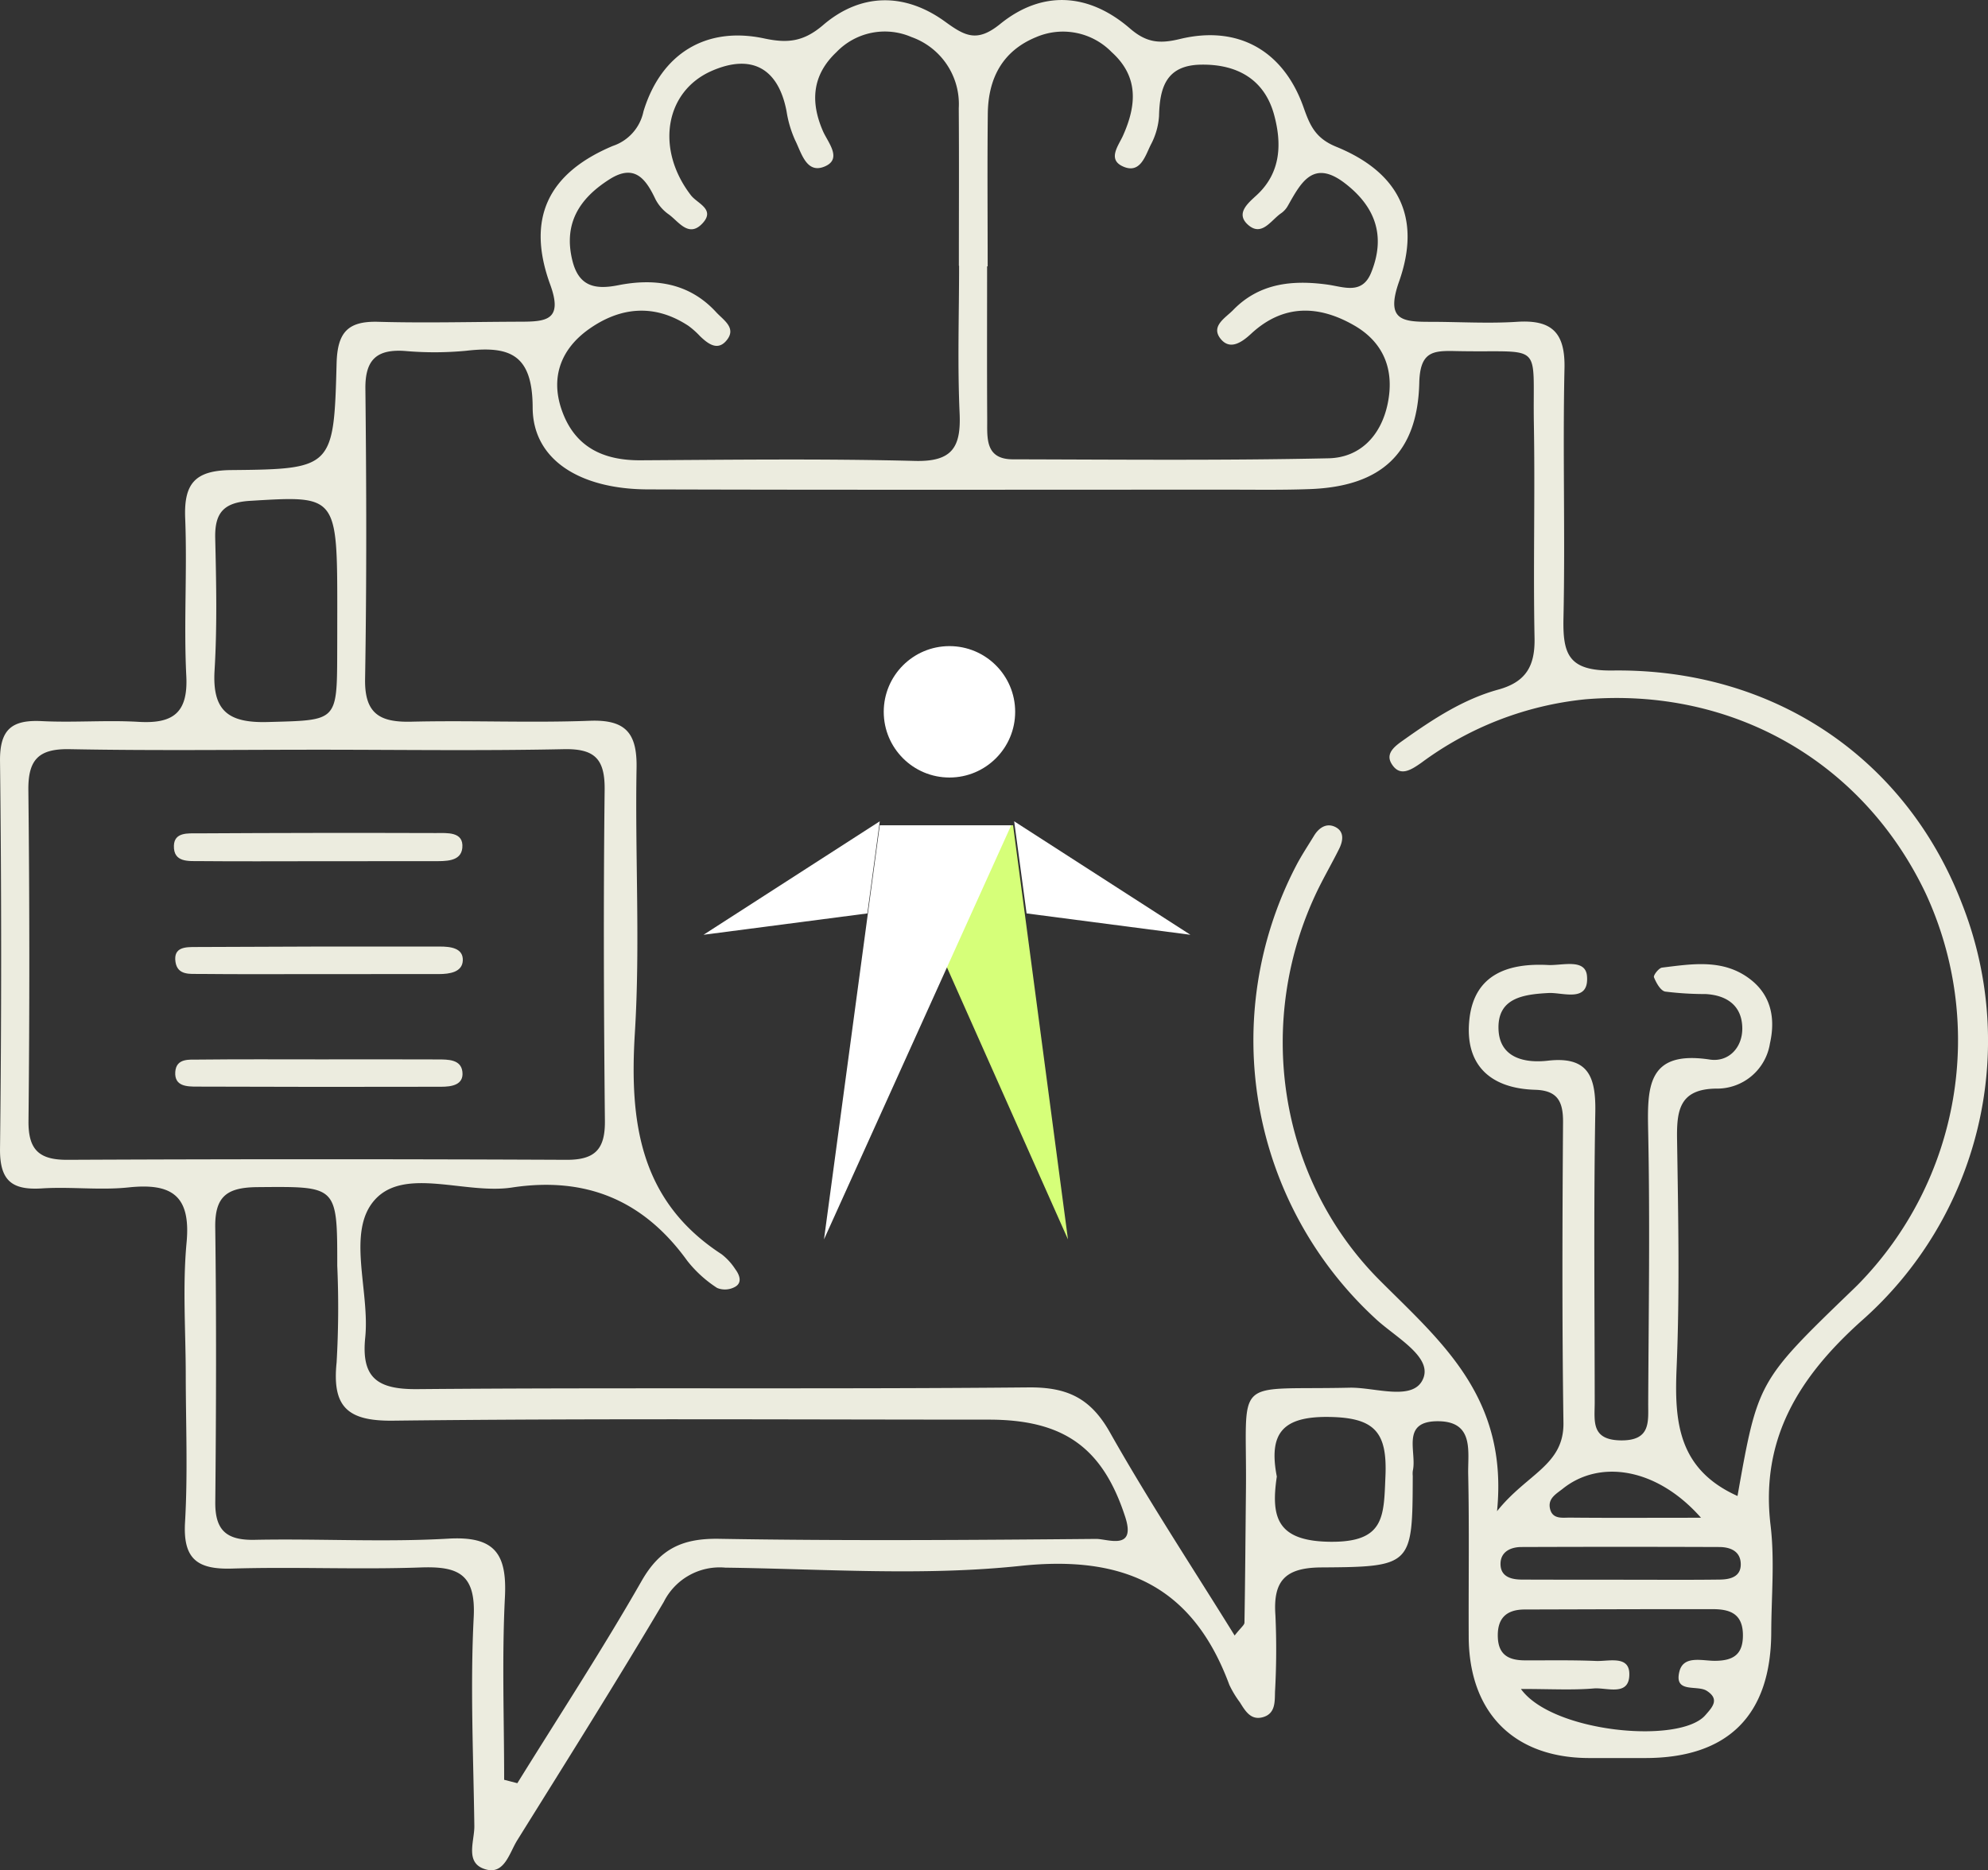 <svg id="Group_47" data-name="Group 47" xmlns="http://www.w3.org/2000/svg" width="215.824" height="203.077" viewBox="0 0 215.824 203.077">
  <rect x="0" y="0" width="215.824" height="203.077" fill="#333333" stroke="none"/>
  <g id="Group_45" data-name="Group 45" transform="translate(76.377 70.156)">
    <path id="Path_56" data-name="Path 56" d="M443.7,2967.936H429.661l20,44.967Z" transform="translate(-410.095 -2948.482)" fill="#d6ff79"/>
    <g id="Group_44" data-name="Group 44">
      <circle id="Ellipse_5" data-name="Ellipse 5" cx="7.134" cy="7.134" r="7.134" transform="translate(19.565)" fill="#fff"/>
      <path id="Path_57" data-name="Path 57" d="M426.165,2967.936h14.268L420.111,3012.9Z" transform="translate(-407.032 -2948.482)" fill="#fff"/>
      <path id="Path_58" data-name="Path 58" d="M419.987,2967.3l-19.133,12.323,17.786-2.32Z" transform="translate(-400.854 -2948.279)" fill="#fff"/>
      <path id="Path_59" data-name="Path 59" d="M450.509,2967.3l19.133,12.323-17.786-2.32Z" transform="translate(-416.784 -2948.279)" fill="#fff"/>
    </g>
  </g>
  <g id="_41hdNQ" data-name="41hdNQ" transform="translate(0)">
    <g id="Group_46" data-name="Group 46">
      <path id="Path_60" data-name="Path 60" d="M308.568,2985.283c-.005-4.794-.355-9.621.09-14.373.48-5.126-1.644-6.471-6.306-5.979-3.1.327-6.273-.094-9.395.107-3.264.208-4.594-.83-4.553-4.339q.244-21.016,0-42.038c-.041-3.507,1.317-4.521,4.544-4.36,3.494.175,7.014-.126,10.505.079,3.693.217,5.379-.938,5.175-4.966-.287-5.7.107-11.435-.122-17.142-.151-3.766,1.059-5.194,5-5.23,11.02-.1,11.143-.261,11.438-11.584.088-3.354,1.2-4.61,4.518-4.516,5.158.145,10.324,0,15.486-.011,2.755-.008,4.6-.17,3.183-4.039-2.6-7.127-.274-12.073,6.81-15.05a5.019,5.019,0,0,0,3.319-3.747c1.923-6.311,6.826-9.263,13.107-7.921,2.536.542,4.27.37,6.407-1.462,4.088-3.5,8.876-3.524,13.234-.358,2.174,1.58,3.477,2.279,5.98.249,4.6-3.728,9.662-3.345,14.1.5,1.8,1.553,3.232,1.661,5.408,1.133,6.313-1.531,11.241,1.258,13.417,7.4.687,1.941,1.261,3.365,3.558,4.3,6.825,2.789,9.261,7.716,6.819,14.635-1.485,4.208.351,4.376,3.38,4.373,3.134,0,6.281.2,9.4,0,3.794-.255,5.265,1.155,5.178,5.06-.2,9.031.086,18.071-.11,27.1-.086,3.979.565,5.763,5.355,5.7,17.534-.224,31.821,9.573,37.88,25.25a40.548,40.548,0,0,1-10.924,45.406c-6.682,6.009-10.961,12.72-9.827,22.168.458,3.817.084,7.735.073,11.607-.026,9.01-4.7,13.661-13.69,13.655-2.029,0-4.057.007-6.085,0-8.148-.009-13.033-4.912-13.07-13.157-.027-5.9.068-11.8-.056-17.7-.051-2.412.685-5.721-3.319-5.714-4.034.006-2.229,3.354-2.693,5.379a2.571,2.571,0,0,0-.007.551c-.031,9.708-.03,9.886-9.92,9.944-3.938.022-5.257,1.462-4.989,5.2a82.184,82.184,0,0,1-.044,8.292c-.032,1.058.066,2.357-1.278,2.758s-1.949-.663-2.54-1.607a11.058,11.058,0,0,1-1.14-1.889c-3.947-10.668-11.369-14.119-22.661-12.922-10.576,1.122-21.365.333-32.057.192a6.779,6.779,0,0,0-6.685,3.725c-5.161,8.712-10.554,17.287-15.909,25.883-.833,1.336-1.369,3.673-3.322,3.18-2.442-.615-1.309-3.043-1.332-4.739-.1-7.555-.455-15.128-.069-22.662.242-4.726-1.708-5.551-5.763-5.407-6.814.242-13.647-.085-20.463.12-3.737.113-5.343-1-5.114-5C308.8,2995.991,308.573,2990.63,308.568,2985.283Zm168.463,13.154c2.2-12.411,2.237-12.483,12.342-22.234.266-.256.532-.511.79-.773a37.883,37.883,0,0,0,7.272-42.481c-6.817-14.275-20.967-22.35-36.921-21.018a35.937,35.937,0,0,0-17.806,6.89c-1.144.8-2.356,1.591-3.251.078-.7-1.176.526-1.982,1.413-2.611,3.161-2.241,6.425-4.375,10.187-5.41,3.019-.831,4-2.569,3.94-5.6-.153-7.739.062-15.486-.072-23.226-.159-9.185,1.226-7.721-8.516-7.932-2.434-.053-3.843.035-3.926,3.451-.187,7.7-4.187,11.243-11.859,11.535-2.946.111-5.9.062-8.848.062-21.016,0-42.032.037-63.047-.029-7.351-.023-12.486-3.2-12.5-8.889-.014-5.818-2.521-6.708-7.254-6.159a36.507,36.507,0,0,1-6.63.016c-3.04-.206-4.31.944-4.275,4.11.114,10.506.143,21.016-.033,31.52-.064,3.8,1.642,4.707,5.028,4.625,6.448-.156,12.91.143,19.353-.1,3.9-.149,5.159,1.33,5.091,5.11-.172,9.583.405,19.2-.182,28.749-.6,9.7.511,18.272,9.41,24.062a6.511,6.511,0,0,1,1.488,1.623c.455.607.783,1.436.016,1.9a2.254,2.254,0,0,1-1.983.143,13.253,13.253,0,0,1-3.247-2.955c-4.742-6.575-10.995-9.174-19.042-7.95-5.023.764-11.575-2.253-14.833,1.285-3.176,3.448-.567,9.9-1.083,14.991-.446,4.391,1.313,5.652,5.638,5.614,22.12-.191,44.243.019,66.363-.188,4.2-.039,6.738,1.15,8.842,4.878,4.193,7.43,8.9,14.57,13.543,22.062.68-.873,1.061-1.134,1.066-1.4.081-4.789.111-9.578.161-14.367.13-12.618-1.672-10.846,11.254-11.141,2.791-.063,7.041,1.57,8.021-1.072.876-2.362-3.109-4.453-5.212-6.424a41.079,41.079,0,0,1-8.65-49.115c.587-1.142,1.307-2.218,1.975-3.317.531-.874,1.352-1.42,2.294-.964,1.015.491.872,1.5.438,2.376-.736,1.485-1.57,2.922-2.3,4.412-6.9,14.18-4.36,31.368,6.723,42.465,6.64,6.648,13.949,12.686,12.716,25.049,3.247-4.082,7.278-4.983,7.21-9.612-.158-10.873-.12-21.75-.044-32.625.016-2.269-.614-3.451-3.034-3.521-4.956-.146-7.692-2.784-7.124-7.73.556-4.833,4.239-6.043,8.529-5.819,1.523.08,4.073-.75,4.229,1.21.233,2.927-2.6,1.749-4.179,1.832-2.792.147-5.575.557-5.426,3.981.132,3.027,2.779,3.662,5.353,3.367,4.414-.505,5.22,1.763,5.153,5.589-.183,10.5-.073,21.014-.064,31.522,0,1.991-.437,4.078,2.846,4.116s2.952-2.068,2.961-4.058c.046-9.77.2-19.544,0-29.31-.1-4.874-.211-9.031,6.685-7.983,2.017.306,3.552-1.267,3.53-3.411-.025-2.4-1.626-3.567-3.97-3.7a35.206,35.206,0,0,1-4.4-.269c-.5-.093-.977-.95-1.218-1.555-.085-.215.527-1.006.88-1.048,3.285-.4,6.651-.976,9.562,1.258,2.322,1.781,2.749,4.326,2.148,6.98a5.805,5.805,0,0,1-5.871,4.9c-3.93.061-4.258,2.347-4.212,5.465.124,8.294.3,16.6-.05,24.882C470.174,2990.364,470.569,2995.528,477.031,2998.437Zm-153.966-81.032c-9.03,0-18.063.115-27.09-.059-3.361-.064-4.531,1.11-4.494,4.451q.2,17.967.014,35.937c-.027,3.1,1.142,4.213,4.217,4.2q27.089-.125,54.178,0c3.116.016,4.212-1.15,4.182-4.223-.12-11.978-.168-23.958-.028-35.936.039-3.362-1.064-4.5-4.443-4.428C340.76,2917.533,331.911,2917.408,323.066,2917.405Zm20.069,111.847,1.432.37c4.523-7.3,9.231-14.5,13.488-21.954,2.014-3.525,4.462-4.649,8.429-4.582,13.632.232,27.271.133,40.906.011,1.25-.011,4.378,1.325,3.17-2.392-2.45-7.541-6.691-10.559-14.812-10.559-21.56,0-43.121-.141-64.677.112-4.959.059-6.618-1.508-6.125-6.322a103.376,103.376,0,0,0,.071-10.5c0-8.757,0-8.605-8.622-8.537-3.268.026-4.669.916-4.625,4.346.132,9.948.1,19.9.005,29.85-.031,3.12,1.259,4.165,4.3,4.1,7-.141,14.02.277,21-.127,5.048-.293,6.383,1.644,6.144,6.357C342.885,3016.023,343.135,3022.644,343.135,3029.252Zm52.491-164.33h-.06c0,5.529-.021,11.057.011,16.586.012,2-.269,4.359,2.785,4.366,11.425.025,22.852.136,34.272-.112,3.407-.075,5.686-2.435,6.414-5.9.766-3.651-.393-6.659-3.616-8.519-3.842-2.218-7.7-2.354-11.2.892-1,.927-2.295,1.84-3.325.543-1.094-1.377.56-2.278,1.366-3.11,2.834-2.925,6.426-3.287,10.228-2.768,1.767.241,3.769,1.135,4.754-1.285,1.608-3.956.492-7.154-2.844-9.717-3.446-2.647-4.769-.064-6.179,2.419a2.45,2.45,0,0,1-.724.823c-1.122.749-2.131,2.645-3.661,1.227-1.312-1.216.068-2.328.99-3.181,2.679-2.475,2.714-5.67,1.889-8.714-1.041-3.841-4.006-5.53-7.976-5.451-3.744.074-4.447,2.486-4.518,5.583a7.7,7.7,0,0,1-.9,3.122c-.613,1.233-1.144,3.2-3.033,2.341-1.689-.771-.463-2.26.018-3.335,1.483-3.31,1.72-6.414-1.231-9.076a7.384,7.384,0,0,0-8.181-1.631c-3.68,1.5-5.22,4.5-5.263,8.315C395.58,2853.864,395.626,2859.393,395.626,2864.922Zm-3.1-.06H392.5c0-5.7.029-11.407-.011-17.11a7.731,7.731,0,0,0-5.133-7.729,7.277,7.277,0,0,0-8.154,1.645c-2.6,2.457-2.861,5.341-1.457,8.57.525,1.206,2.11,2.983.244,3.815-2.037.909-2.574-1.457-3.269-2.837a12.128,12.128,0,0,1-.93-3.154c-.9-4.669-3.808-6.25-8.122-4.363-5.085,2.225-6.12,8.489-2.256,13.506.689.895,2.655,1.507,1.282,3.016-1.5,1.646-2.592-.14-3.681-.935a4.6,4.6,0,0,1-1.447-1.642c-1.053-2.235-2.283-3.9-5-2.17-3.226,2.05-5.008,4.757-4.034,8.778.676,2.79,2.378,3.235,4.962,2.723,3.966-.787,7.718-.275,10.652,2.917.82.893,2.317,1.757,1.058,3.157-.959,1.065-1.991.237-2.825-.568a9.043,9.043,0,0,0-1.237-1.1c-3.684-2.427-7.4-2.06-10.817.365-2.954,2.1-4.19,5.131-2.956,8.727,1.384,4.03,4.456,5.53,8.577,5.506,9.935-.059,19.874-.185,29.8.069,4.06.1,5-1.516,4.835-5.183C392.342,2875.542,392.524,2870.2,392.524,2864.862Zm-67.507,37.592c0-12.743.009-12.642-9.452-12.073-2.865.172-3.86,1.278-3.8,4.039.113,4.786.217,9.59-.069,14.363-.264,4.395,1.479,5.734,5.769,5.615,7.517-.208,7.524.023,7.544-7.523C325.017,2905.4,325.014,2903.927,325.018,2902.454Zm128.5,116.936c3.4,4.737,17.258,6.034,20.027,2.842.727-.838,1.6-1.713.149-2.641-1.049-.671-3.577.314-2.97-2.1.45-1.786,2.481-1.15,3.863-1.157,2.016-.012,3.075-.706,3.031-2.887-.046-2.292-1.494-2.721-3.291-2.723-6.8-.008-13.59.021-20.385.037-2.04,0-3.026.983-2.928,3.069.09,1.934,1.279,2.448,2.942,2.454,2.571.008,5.145-.042,7.712.065,1.349.057,3.577-.625,3.619,1.365.054,2.548-2.434,1.5-3.846,1.619C459.1,3019.531,456.738,3019.39,453.514,3019.39Zm-26.5-23.067c-.657,4.431.009,7.019,5.793,7.084,5.963.068,5.811-2.788,6-7.106.206-4.768-1.131-6.368-6.094-6.447C427.545,2989.772,426.132,2991.709,427.016,2996.322Zm37.632,11.205c3.485,0,6.971.029,10.456-.016,1.129-.015,2.334-.29,2.278-1.747-.052-1.357-1.161-1.784-2.334-1.788q-10.73-.039-21.461,0c-1.193,0-2.283.516-2.286,1.836,0,1.4,1.175,1.7,2.34,1.7C457.31,3007.532,460.979,3007.52,464.648,3007.527Zm8.425-6.722c-4.79-5.442-10.994-6.37-15-3.169-.691.552-1.633,1.041-1.407,2.135.257,1.246,1.39,1,2.227,1.013C463.265,3000.829,467.64,3000.8,473.073,3000.8Z" transform="translate(-288.402 -2836)" fill="#ececdf"/>
      <path id="Path_61" data-name="Path 61" d="M331.688,2972.229c-4.22,0-8.44.029-12.659-.011-1.232-.012-2.889.176-2.831-1.68.046-1.483,1.548-1.328,2.578-1.334q12.934-.075,25.869-.033c1.179.006,3.036-.194,2.864,1.61-.145,1.529-1.87,1.44-3.16,1.442Q338.018,2972.233,331.688,2972.229Z" transform="translate(-297.318 -2878.717)" fill="#ececdf"/>
      <path id="Path_62" data-name="Path 62" d="M332.219,3005.359c4.235,0,8.471-.015,12.706.006,1.1.005,2.506-.017,2.662,1.34.168,1.456-1.221,1.624-2.311,1.626q-13.257.035-26.516-.016c-1.083,0-2.443-.027-2.346-1.581.1-1.531,1.524-1.341,2.548-1.353C323.38,3005.331,327.8,3005.36,332.219,3005.359Z" transform="translate(-297.387 -2890.33)" fill="#ececdf"/>
      <path id="Path_63" data-name="Path 63" d="M331.779,2990.317c-4.235,0-8.47.026-12.7-.019-1.042-.011-2.419.178-2.642-1.3-.252-1.665,1.164-1.618,2.2-1.623q13.256-.074,26.513-.05c1.113,0,2.542.147,2.478,1.519-.058,1.266-1.434,1.468-2.589,1.469Q338.408,2990.321,331.779,2990.317Z" transform="translate(-297.385 -2884.547)" fill="#ececdf"/>
    </g>
  </g>
</svg>
